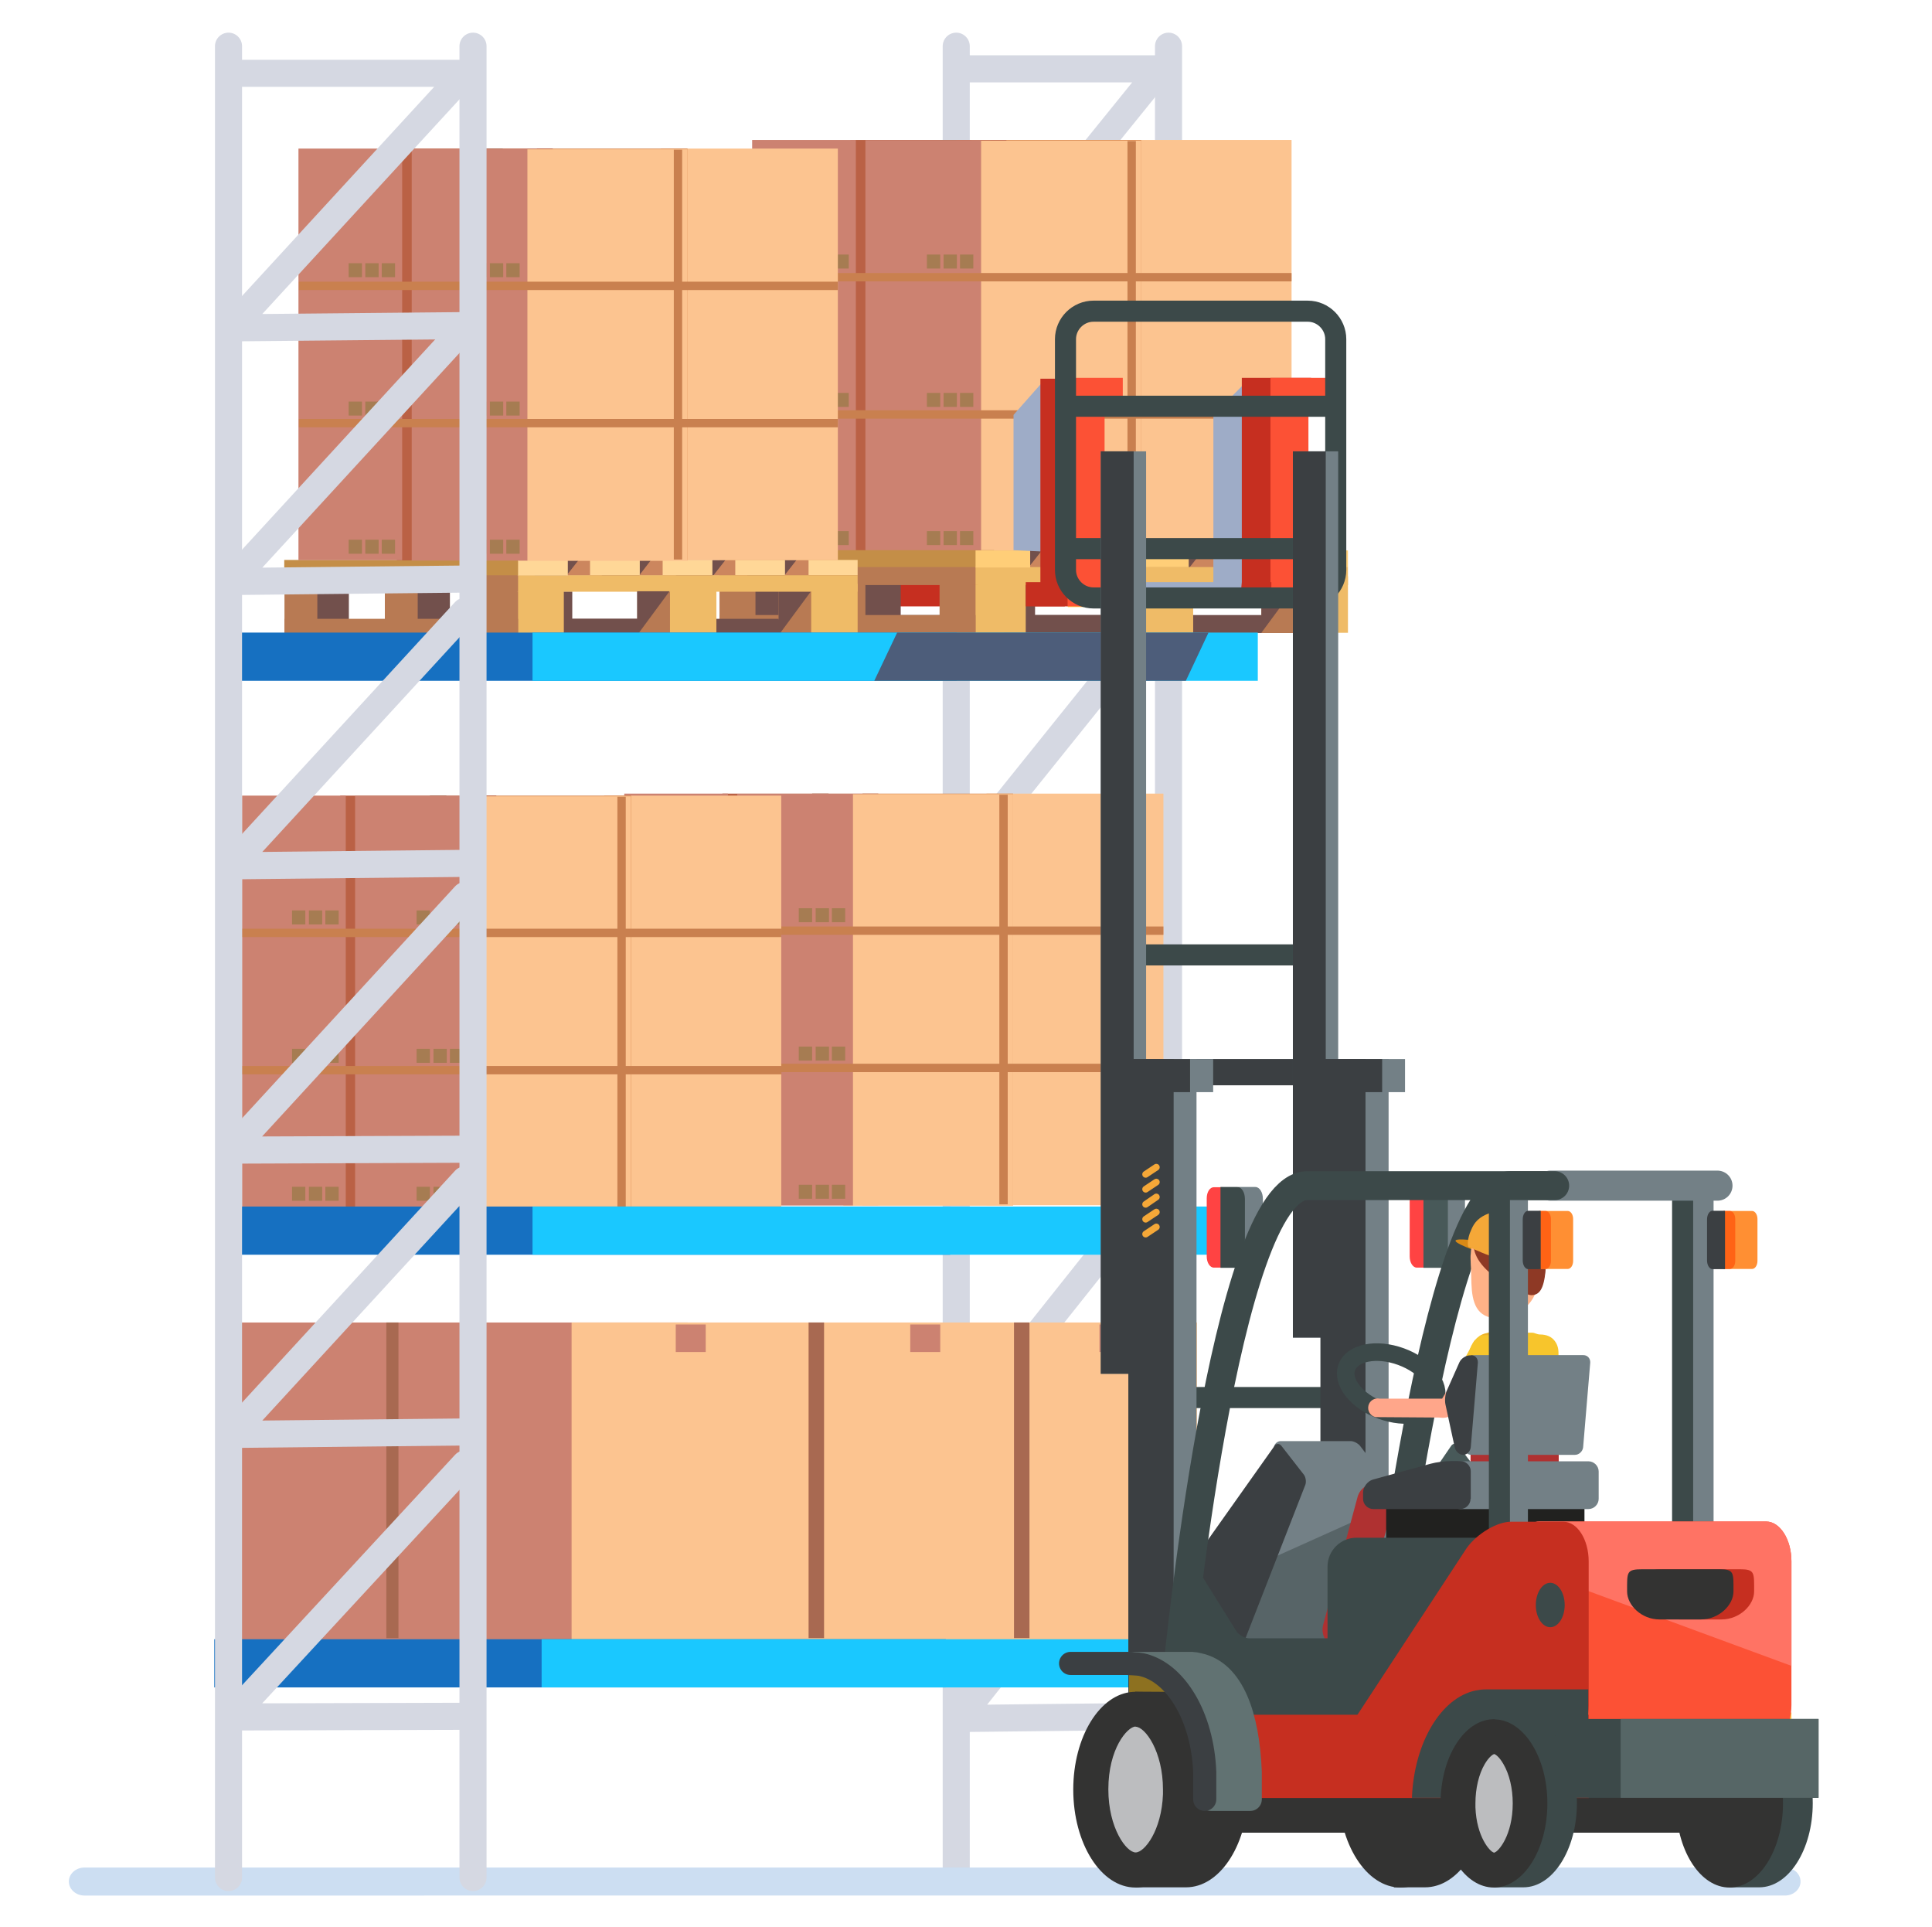 <?xml version="1.0" encoding="utf-8"?>
<!-- Generator: Adobe Illustrator 22.1.0, SVG Export Plug-In . SVG Version: 6.00 Build 0)  -->
<svg version="1.1" xmlns="http://www.w3.org/2000/svg" xmlns:xlink="http://www.w3.org/1999/xlink" x="0px" y="0px"
	 viewBox="0 0 870 867.5" style="enable-background:new 0 0 870 867.5;" xml:space="preserve">
<style type="text/css">
	.st0{fill:none;stroke:#D5D8E2;stroke-width:12.194;stroke-linecap:round;stroke-linejoin:round;stroke-miterlimit:10;}
	.st1{fill:none;stroke:#B7BAC4;stroke-width:11.302;stroke-linecap:square;stroke-linejoin:round;stroke-miterlimit:10;}
	.st2{fill:none;stroke:#D5D8E2;stroke-width:12.194;stroke-linecap:round;stroke-miterlimit:10;}
	.st3{fill:#FCC490;}
	.st4{fill:#D88850;}
	.st5{fill:#BA6145;}
	.st6{fill:#CC8271;}
	.st7{fill:#A67C52;}
	.st8{fill:#A86951;}
	.st9{fill:none;stroke:#C9804F;stroke-width:3.768;stroke-miterlimit:10;}
	.st10{fill:#CCDEF2;}
	.st11{fill:#C62F20;}
	.st12{fill:#FFCE78;}
	.st13{fill:#CC865E;}
	.st14{fill:#72504C;}
	.st15{fill:#C48E47;}
	.st16{fill:#B87A53;}
	.st17{fill:#EFBB67;}
	.st18{fill:#FFC943;}
	.st19{fill:#F5A838;}
	.st20{fill:#9EACC7;}
	.st21{fill:#FC5135;}
	.st22{fill:none;stroke:#3C4949;stroke-width:9.489;stroke-linecap:round;stroke-linejoin:round;stroke-miterlimit:10;}
	.st23{fill:none;stroke:#3B3F42;stroke-width:11.843;stroke-linecap:round;stroke-linejoin:round;stroke-miterlimit:10;}
	.st24{fill:#FFD797;}
	.st25{fill:#1670C1;}
	.st26{fill:#1AC8FF;}
	.st27{opacity:0.5;fill:none;stroke:#A86951;stroke-width:5.457;stroke-miterlimit:10;}
	.st28{fill:none;stroke:#A86951;stroke-width:5.457;stroke-miterlimit:10;}
	.st29{fill:none;stroke:#A86951;stroke-width:6.968;stroke-miterlimit:10;}
	.st30{fill:#4D5D7A;}
	.st31{fill:#738086;}
	.st32{fill:#3B3F42;}
	.st33{fill:#FF4343;}
	.st34{fill:#485959;}
	.st35{fill:none;stroke:#738086;stroke-width:10.079;stroke-linejoin:round;stroke-miterlimit:10;}
	.st36{fill:#333332;}
	.st37{fill:#3C4949;}
	.st38{fill:none;stroke:#3C4949;stroke-width:13.017;stroke-linecap:round;stroke-linejoin:round;stroke-miterlimit:10;}
	.st39{fill:none;stroke:#738086;stroke-width:13.535;stroke-linecap:round;stroke-linejoin:round;stroke-miterlimit:10;}
	.st40{fill:#8D7120;}
	.st41{fill:none;stroke:#485959;stroke-width:10.414;stroke-linecap:round;stroke-linejoin:round;stroke-miterlimit:10;}
	.st42{opacity:0.5;fill:#3C4949;}
	.st43{fill:#AF3131;}
	.st44{fill:#D88916;}
	.st45{fill:#FFF1AA;}
	.st46{fill:#FFE536;}
	.st47{fill:#F7C52C;}
	.st48{opacity:0.5;fill:#E09F2B;}
	.st49{fill:none;stroke:#3C4949;stroke-width:7.926;stroke-linecap:round;stroke-linejoin:round;stroke-miterlimit:10;}
	.st50{fill:#FFA68A;}
	.st51{fill:#E5785C;}
	.st52{fill:#8E3925;}
	.st53{fill:#FFB287;}
	.st54{fill:none;stroke:#AF3131;stroke-width:16.322;stroke-linecap:round;stroke-linejoin:round;stroke-miterlimit:10;}
	.st55{fill:#21211F;}
	.st56{fill:#FF7364;}
	.st57{fill:#BCBDBF;}
	.st58{fill:#617272;stroke:#617272;stroke-width:10.414;stroke-linecap:round;stroke-linejoin:round;stroke-miterlimit:10;}
	.st59{fill:none;stroke:#3B3F42;stroke-width:10.414;stroke-linecap:round;stroke-linejoin:round;stroke-miterlimit:10;}
	.st60{fill:none;stroke:#F5A838;stroke-width:3.046;stroke-linecap:round;stroke-linejoin:round;stroke-miterlimit:10;}
	.st61{fill:#FF8F33;}
	.st62{fill:#FF6315;}
	.st63{fill:#566666;}
</style>
<g id="Objects">
</g>
<g id="Capa_1">
	<g>
		<g>
			<polyline class="st0" points="522.6,147.2 430.7,260.8 522.6,260.7 			"/>
			<polyline class="st0" points="522.6,144.5 430.7,144.6 522.6,31 433,31 			"/>
			<polyline class="st0" points="522.6,275.2 431.8,388.2 522.6,388.7 			"/>
			<polyline class="st1" points="522.6,403.2 431.8,459.9 522.6,516.7 			"/>
			<polyline class="st0" points="522.6,531.2 431.8,645.3 522.6,644.7 			"/>
			<polyline class="st0" points="522.6,659.1 431.8,773.7 522.6,772.7 			"/>
		</g>
		<line class="st2" x1="430.6" y1="845.3" x2="430.6" y2="20.8"/>
		<line class="st2" x1="526.2" y1="845.3" x2="526.2" y2="20.8"/>
	</g>
	<g>
		<g>
			<g>
				<g>
					<rect x="501.9" y="63" class="st3" width="79.7" height="185.3"/>
					<rect x="446.1" y="63" class="st4" width="67.8" height="185.3"/>
				</g>
			</g>
			<g>
				<g>
					<polyline class="st5" points="453.2,248.3 383,248.3 383,63 453.2,63 					"/>
					<rect x="338.7" y="63" class="st6" width="46.7" height="185.3"/>
					<rect x="361.3" y="176.9" class="st7" width="6" height="6.3"/>
					<rect x="368.9" y="176.9" class="st7" width="6" height="6.3"/>
					<rect x="376.2" y="176.9" class="st7" width="6" height="6.3"/>
					<rect x="361.3" y="114.6" class="st7" width="6" height="6.3"/>
					<rect x="368.9" y="114.6" class="st7" width="6" height="6.3"/>
					<rect x="376.2" y="114.6" class="st7" width="6" height="6.3"/>
					<rect x="361.3" y="239.1" class="st7" width="6" height="6.3"/>
					<rect x="368.9" y="239.1" class="st7" width="6" height="6.3"/>
					<rect x="376.2" y="239.1" class="st7" width="6" height="6.3"/>
					<rect x="423.3" y="63" class="st8" width="7.4" height="6.9"/>
				</g>
				<g>
					<rect x="437.5" y="63.3" class="st3" width="76.4" height="185.3"/>
					<rect x="389.7" y="63.1" class="st6" width="52.1" height="185.3"/>
					<rect x="417.4" y="176.9" class="st7" width="6" height="6.3"/>
					<rect x="424.9" y="176.9" class="st7" width="6" height="6.3"/>
					<rect x="432.3" y="176.9" class="st7" width="6" height="6.3"/>
					<rect x="417.4" y="114.6" class="st7" width="6" height="6.3"/>
					<rect x="424.9" y="114.6" class="st7" width="6" height="6.3"/>
					<rect x="432.3" y="114.6" class="st7" width="6" height="6.3"/>
					<rect x="417.4" y="239.1" class="st7" width="6" height="6.3"/>
					<rect x="424.9" y="239.1" class="st7" width="6" height="6.3"/>
					<rect x="432.3" y="239.1" class="st7" width="6" height="6.3"/>
				</g>
			</g>
		</g>
		<polyline class="st9" points="338.9,186.6 453.2,186.6 446.2,186.6 581.6,186.6 504,186.6 395,186.6 		"/>
		<polyline class="st9" points="581.6,124.8 446.2,124.8 453.2,124.8 338.9,124.8 		"/>
		<polyline class="st9" points="509.6,170.9 509.6,248 509.6,63.5 		"/>
	</g>
	<g>
		<g>
			<g>
				<g>
					<rect x="444.2" y="357.3" class="st3" width="79.7" height="185.3"/>
					<rect x="388.4" y="357.3" class="st4" width="67.8" height="185.3"/>
				</g>
			</g>
			<g>
				<g>
					<polyline class="st5" points="395.5,542.6 325.3,542.6 325.3,357.3 395.5,357.3 					"/>
					<rect x="281.1" y="357.3" class="st6" width="46.7" height="185.3"/>
					<rect x="303.6" y="471.2" class="st7" width="6" height="6.3"/>
					<rect x="311.2" y="471.2" class="st7" width="6" height="6.3"/>
					<rect x="318.5" y="471.2" class="st7" width="6" height="6.3"/>
					<rect x="303.6" y="408.9" class="st7" width="6" height="6.3"/>
					<rect x="311.2" y="408.9" class="st7" width="6" height="6.3"/>
					<rect x="318.5" y="408.9" class="st7" width="6" height="6.3"/>
					<rect x="303.6" y="533.4" class="st7" width="6" height="6.3"/>
					<rect x="311.2" y="533.4" class="st7" width="6" height="6.3"/>
					<rect x="318.5" y="533.4" class="st7" width="6" height="6.3"/>
					<rect x="365.7" y="357.3" class="st8" width="7.4" height="6.9"/>
				</g>
				<g>
					<rect x="379.8" y="357.5" class="st3" width="76.4" height="185.3"/>
					<rect x="332" y="357.4" class="st6" width="52.1" height="185.3"/>
					<rect x="359.7" y="471.2" class="st7" width="6" height="6.3"/>
					<rect x="367.3" y="471.2" class="st7" width="6" height="6.3"/>
					<rect x="374.6" y="471.2" class="st7" width="6" height="6.3"/>
					<rect x="359.7" y="408.9" class="st7" width="6" height="6.3"/>
					<rect x="367.3" y="408.9" class="st7" width="6" height="6.3"/>
					<rect x="374.6" y="408.9" class="st7" width="6" height="6.3"/>
					<rect x="359.7" y="533.4" class="st7" width="6" height="6.3"/>
					<rect x="367.3" y="533.4" class="st7" width="6" height="6.3"/>
					<rect x="374.6" y="533.4" class="st7" width="6" height="6.3"/>
				</g>
			</g>
		</g>
		<polyline class="st9" points="281.2,480.8 395.5,480.8 388.6,480.8 523.9,480.8 446.3,480.8 337.3,480.8 		"/>
		<polyline class="st9" points="523.9,419 388.6,419 395.5,419 281.2,419 		"/>
		<polyline class="st9" points="451.9,465.1 451.9,542.2 451.9,357.8 		"/>
	</g>
	<g>
		<g>
			<g>
				<g>
					<rect x="272.1" y="358.2" class="st3" width="79.7" height="185.3"/>
					<rect x="216.4" y="358.2" class="st4" width="67.8" height="185.3"/>
				</g>
			</g>
			<g>
				<g>
					<polyline class="st5" points="223.5,543.6 153.2,543.6 153.2,358.2 223.5,358.2 					"/>
					<rect x="109" y="358.2" class="st6" width="46.7" height="185.3"/>
					<rect x="131.5" y="472.2" class="st7" width="6" height="6.3"/>
					<rect x="139.1" y="472.2" class="st7" width="6" height="6.3"/>
					<rect x="146.5" y="472.2" class="st7" width="6" height="6.3"/>
					<rect x="131.5" y="409.9" class="st7" width="6" height="6.3"/>
					<rect x="139.1" y="409.9" class="st7" width="6" height="6.3"/>
					<rect x="146.5" y="409.9" class="st7" width="6" height="6.3"/>
					<rect x="131.5" y="534.3" class="st7" width="6" height="6.3"/>
					<rect x="139.1" y="534.3" class="st7" width="6" height="6.3"/>
					<rect x="146.5" y="534.3" class="st7" width="6" height="6.3"/>
					<rect x="193.6" y="358.2" class="st8" width="7.4" height="6.9"/>
				</g>
				<g>
					<rect x="207.7" y="358.5" class="st3" width="76.4" height="185.3"/>
					<rect x="159.9" y="358.4" class="st6" width="52.1" height="185.3"/>
					<rect x="187.6" y="472.2" class="st7" width="6" height="6.3"/>
					<rect x="195.2" y="472.2" class="st7" width="6" height="6.3"/>
					<rect x="202.6" y="472.2" class="st7" width="6" height="6.3"/>
					<rect x="187.6" y="409.9" class="st7" width="6" height="6.3"/>
					<rect x="195.2" y="409.9" class="st7" width="6" height="6.3"/>
					<rect x="202.6" y="409.9" class="st7" width="6" height="6.3"/>
					<rect x="187.6" y="534.3" class="st7" width="6" height="6.3"/>
					<rect x="195.2" y="534.3" class="st7" width="6" height="6.3"/>
					<rect x="202.6" y="534.3" class="st7" width="6" height="6.3"/>
				</g>
			</g>
		</g>
		<polyline class="st9" points="109.1,481.8 223.5,481.8 216.5,481.8 351.9,481.8 274.2,481.8 165.2,481.8 		"/>
		<polyline class="st9" points="351.8,420 216.5,420 223.5,420 109.1,420 		"/>
		<polyline class="st9" points="279.9,466.1 279.9,543.2 279.9,358.7 		"/>
	</g>
	<g>
		<path class="st10" d="M31,847.1c0-3.5,3.2-6.3,7-6.3h765.8c3.9,0,7,2.8,7,6.3s-3.2,6.3-7,6.3H38C34.1,853.4,31,850.5,31,847.1z"/>
	</g>
	<g>
		<g>
			<rect x="336.3" y="262.1" class="st11" width="161.1" height="10.9"/>
			<g>
				<g>
					<g>
						<g>
							<g>
								<rect x="582.4" y="247.8" class="st12" width="24.6" height="7.6"/>
								<rect x="434.5" y="247.8" class="st13" width="148.2" height="7.8"/>
								<polygon class="st14" points="552.3,255.4 570.9,255.4 576.8,247.8 570.9,247.8 								"/>
								<polygon class="st14" points="517.1,255.4 535.7,255.4 541.7,247.8 535.6,247.8 								"/>
								<polygon class="st14" points="480.5,255.4 499.1,255.4 505,247.8 499.5,247.8 								"/>
								<polygon class="st14" points="444.6,255.4 463.2,255.4 469.2,247.8 463.7,247.8 								"/>
							</g>
							<g>
								<rect x="510.7" y="247.8" class="st12" width="24.6" height="7.6"/>
							</g>
							<g>
								<rect x="546.6" y="247.8" class="st12" width="24.6" height="7.6"/>
							</g>
							<g>
								<rect x="474.8" y="247.8" class="st12" width="24.6" height="7.6"/>
							</g>
							<g>
								<rect x="323.9" y="247.7" class="st15" width="123.7" height="7.9"/>
							</g>
						</g>
						<g>
							<rect x="389" y="261.3" class="st14" width="16.6" height="21.6"/>
							<rect x="339.1" y="261.3" class="st14" width="16.6" height="21.6"/>
							<rect x="449.9" y="276.9" class="st14" width="134.3" height="8.1"/>
							<rect x="568" y="263.4" class="st16" width="16.2" height="21.6"/>
							<polygon class="st14" points="568,284.9 584,263.2 568,263.2 568,277.1 565.4,280.7 							"/>
							<rect x="449.9" y="263.4" class="st14" width="16.2" height="21.6"/>
							<rect x="512.1" y="263.4" class="st16" width="16.2" height="21.6"/>
							<rect x="386.5" y="276.9" class="st14" width="128" height="8.1"/>
							<rect x="498.3" y="263.4" class="st16" width="16.2" height="21.6"/>
							<rect x="436" y="263.4" class="st16" width="16.2" height="21.6"/>
							<polygon class="st17" points="584,284.9 607,284.9 607,259.5 584,263.4 							"/>
							<polygon class="st17" points="514.3,284.9 537.3,284.9 537.3,259.9 514.3,263.4 							"/>
							<polygon class="st17" points="439,284.9 461.9,284.9 461.9,259.7 439,263.4 							"/>
							<polygon class="st16" points="423.1,284.9 439.3,284.9 439.3,263.4 423.1,260.1 							"/>
							<polygon class="st16" points="324,284.9 340.2,284.9 340.2,263.4 324,259.5 							"/>
							<polygon class="st16" points="373.5,284.9 389.7,284.9 389.7,263.4 373.5,258.7 							"/>
							<rect x="439" y="255.3" class="st17" width="168" height="8.1"/>
							<rect x="324" y="255.3" class="st16" width="115.3" height="8.1"/>
							<rect x="324" y="276.9" class="st16" width="115.3" height="8.1"/>
							<polygon class="st14" points="498.1,284.9 514.2,263.2 498.1,263.2 498.1,276.9 494.9,281.1 							"/>
						</g>
						<rect x="439.3" y="247.8" class="st12" width="24.6" height="7.7"/>
					</g>
				</g>
			</g>
			<g>
				<g>
					<g>
						<rect x="480.9" y="263.2" class="st18" width="19.9" height="10.1"/>
					</g>
				</g>
			</g>
			<g>
				<g>
					<g>
						<rect x="556.6" y="263.5" class="st18" width="19.9" height="10.1"/>
					</g>
				</g>
				<g>
					<g>
						<rect x="537.2" y="263.5" class="st19" width="19.9" height="10.1"/>
					</g>
				</g>
			</g>
		</g>
		<polygon class="st20" points="546.4,262.1 546.4,186.8 560.1,173 564.9,173 579.1,173 579.1,178.8 564.9,178.8 564.9,262.1 
			564.9,273 548.3,273 492.6,273 492.6,262.1 		"/>
		<polygon class="st20" points="456.4,247.7 456.4,186.8 468.6,173 473.4,173 487.6,173 487.6,178.8 473.4,178.8 473.4,248.5 		"/>
		<polygon class="st11" points="559.2,262.1 559.2,170.1 571.4,170.1 576.2,170.1 590.4,170.1 590.4,178.8 576.2,178.8 576.2,262.1 
			576.2,273 559.6,273 558.2,273 		"/>
		<polygon class="st21" points="584.4,170.1 589.2,170.1 598.4,170.1 598.4,178.8 589.2,178.8 572.1,179.4 572.1,170.1 		"/>
		<polygon class="st21" points="572.1,262.1 572.1,179.4 589.2,178.8 589.2,262.1 589.2,273 572.6,273 572.5,273 572.5,262.1 		"/>
		<g>
			<rect x="480.8" y="172.3" class="st21" width="16.6" height="100.7"/>
			<rect x="468.5" y="170.5" class="st11" width="12.4" height="96.6"/>
			<rect x="461.9" y="262.1" class="st11" width="17.6" height="10.9"/>
		</g>
		<rect x="477" y="170.1" class="st21" width="28.6" height="14.6"/>
	</g>
	<g>
		<line class="st22" x1="480" y1="182.9" x2="599" y2="182.9"/>
		<line class="st22" x1="480.9" y1="247" x2="599" y2="247"/>
		<line class="st23" x1="513.7" y1="482.7" x2="589.7" y2="482.7"/>
		<g>
			<path class="st22" d="M601.5,256.6c0,6.9-5.7,12.6-12.6,12.6h-96.5c-6.9,0-12.6-5.7-12.6-12.6V152.7c0-6.9,5.7-12.6,12.6-12.6
				h96.5c6.9,0,12.6,5.7,12.6,12.6V256.6z"/>
		</g>
	</g>
	<g>
		<g>
			<rect x="363.8" y="252.1" class="st24" width="22.4" height="6.9"/>
			<rect x="228.9" y="252.1" class="st13" width="135.2" height="7.1"/>
			<polygon class="st14" points="336.3,259.1 353.2,259.1 358.7,252.1 353.3,252.1 			"/>
			<polygon class="st14" points="304.2,259.1 321.2,259.1 326.7,252.1 321.1,252.1 			"/>
			<polygon class="st14" points="270.8,259.1 287.8,259.1 293.2,252.1 288.2,252.1 			"/>
			<polygon class="st14" points="238.1,259.1 255.1,259.1 260.6,252.1 255.5,252.1 			"/>
		</g>
		<g>
			<rect x="298.4" y="252.1" class="st24" width="22.4" height="6.9"/>
		</g>
		<g>
			<rect x="331.1" y="252.1" class="st24" width="22.4" height="6.9"/>
		</g>
		<g>
			<rect x="265.7" y="252.1" class="st24" width="22.4" height="6.9"/>
		</g>
		<g>
			<rect x="128" y="252.1" class="st15" width="112.8" height="7.2"/>
		</g>
	</g>
	<g>
		<rect x="187.4" y="264.5" class="st14" width="15.2" height="19.7"/>
		<rect x="141.9" y="264.5" class="st14" width="15.2" height="19.7"/>
		<rect x="242.9" y="278.6" class="st14" width="122.4" height="7.4"/>
		<rect x="350.6" y="266.3" class="st16" width="14.8" height="19.7"/>
		<polygon class="st14" points="350.6,286 365.2,266.2 350.6,266.2 350.6,278.8 348.3,282.1 		"/>
		<rect x="242.9" y="266.3" class="st14" width="14.8" height="19.7"/>
		<rect x="299.6" y="266.3" class="st16" width="14.8" height="19.7"/>
		<rect x="185.1" y="278.6" class="st14" width="116.7" height="7.4"/>
		<rect x="287" y="266.3" class="st16" width="14.8" height="19.7"/>
		<rect x="230.3" y="266.3" class="st16" width="14.8" height="19.7"/>
		<polygon class="st17" points="365.3,286 386.2,286 386.2,262.8 365.3,266.3 		"/>
		<polygon class="st17" points="301.7,286 322.6,286 322.6,263.2 301.7,266.3 		"/>
		<polygon class="st17" points="233,286 253.9,286 253.9,263 233,266.3 		"/>
		<polygon class="st16" points="218.5,286 233.3,286 233.3,266.3 218.5,263.4 		"/>
		<polygon class="st16" points="128.1,286 142.9,286 142.9,266.3 128.1,262.8 		"/>
		<polygon class="st16" points="173.3,286 188.1,286 188.1,266.3 173.3,262.1 		"/>
		<rect x="233" y="259" class="st17" width="153.2" height="7.4"/>
		<rect x="128.1" y="259" class="st16" width="105.2" height="7.4"/>
		<rect x="128.1" y="278.6" class="st16" width="105.2" height="7.4"/>
		<polygon class="st14" points="286.9,286 301.5,266.2 286.9,266.2 286.9,278.7 284,282.5 		"/>
	</g>
	<rect x="233.3" y="252.1" class="st24" width="22.4" height="7"/>
	<g>
		<g>
			<g>
				<g>
					<rect x="297.6" y="66.9" class="st3" width="79.7" height="185.3"/>
					<rect x="241.8" y="66.9" class="st4" width="67.8" height="185.3"/>
				</g>
			</g>
			<g>
				<g>
					<polyline class="st5" points="248.9,252.3 178.7,252.3 178.7,66.9 248.9,66.9 					"/>
					<rect x="134.4" y="66.9" class="st6" width="46.7" height="185.3"/>
					<rect x="157" y="180.8" class="st7" width="6" height="6.3"/>
					<rect x="164.5" y="180.8" class="st7" width="6" height="6.3"/>
					<rect x="171.9" y="180.8" class="st7" width="6" height="6.3"/>
					<rect x="157" y="118.5" class="st7" width="6" height="6.3"/>
					<rect x="164.5" y="118.5" class="st7" width="6" height="6.3"/>
					<rect x="171.9" y="118.5" class="st7" width="6" height="6.3"/>
					<rect x="157" y="243" class="st7" width="6" height="6.3"/>
					<rect x="164.5" y="243" class="st7" width="6" height="6.3"/>
					<rect x="171.9" y="243" class="st7" width="6" height="6.3"/>
					<rect x="219" y="66.9" class="st8" width="7.4" height="6.9"/>
				</g>
				<g>
					<rect x="233.2" y="67.2" class="st3" width="76.4" height="185.3"/>
					<rect x="185.4" y="67.1" class="st6" width="52.1" height="185.3"/>
					<rect x="213" y="180.8" class="st7" width="6" height="6.3"/>
					<rect x="220.6" y="180.8" class="st7" width="6" height="6.3"/>
					<rect x="228" y="180.8" class="st7" width="6" height="6.3"/>
					<rect x="213" y="118.5" class="st7" width="6" height="6.3"/>
					<rect x="220.6" y="118.5" class="st7" width="6" height="6.3"/>
					<rect x="228" y="118.5" class="st7" width="6" height="6.3"/>
					<rect x="213" y="243" class="st7" width="6" height="6.3"/>
					<rect x="220.6" y="243" class="st7" width="6" height="6.3"/>
					<rect x="228" y="243" class="st7" width="6" height="6.3"/>
				</g>
			</g>
		</g>
		<polyline class="st9" points="134.6,190.5 248.9,190.5 241.9,190.5 377.3,190.5 299.7,190.5 190.6,190.5 		"/>
		<polyline class="st9" points="377.3,128.7 241.9,128.7 248.9,128.7 134.6,128.7 		"/>
		<polyline class="st9" points="305.3,174.8 305.3,251.9 305.3,67.4 		"/>
	</g>
	<g>
		<g>
			<rect x="101.4" y="284.8" class="st25" width="329.4" height="21.7"/>
			<rect x="239.8" y="284.8" class="st26" width="326.6" height="21.7"/>
		</g>
		<g>
			<g>
				<g>
					<path class="st27" d="M178.6,548.9"/>
					<path class="st27" d="M178.6,406.7"/>
				</g>
			</g>
			<g>
				<rect x="98.5" y="543.2" class="st25" width="329.4" height="21.7"/>
				<rect x="239.8" y="543.2" class="st26" width="326.6" height="21.7"/>
			</g>
		</g>
		<g>
			<g>
				<g>
					<polygon class="st6" points="288.9,739 104.1,739 104.1,595.4 309.6,595.4 					"/>
					<rect x="257.4" y="595.4" class="st3" width="281.6" height="143.6"/>
					<line class="st28" x1="176.7" y1="595.4" x2="176.7" y2="737.5"/>
					<g>
						<line class="st29" x1="367.6" y1="595.4" x2="367.6" y2="737.5"/>
						<line class="st29" x1="460.1" y1="595.4" x2="460.1" y2="737.5"/>
					</g>
					<rect x="409.9" y="596.3" class="st6" width="13.5" height="12.4"/>
					<rect x="304.3" y="596.3" class="st6" width="13.5" height="12.4"/>
					<rect x="495.1" y="596.3" class="st6" width="13.5" height="12.4"/>
				</g>
				<g>
					<rect x="96.5" y="738" class="st25" width="329.4" height="21.7"/>
				</g>
				<rect x="243.9" y="738" class="st26" width="320.6" height="21.7"/>
			</g>
			<g>
				<g>
					<polyline class="st0" points="209.4,147.2 104.1,261.8 209.4,260.7 					"/>
					<polyline class="st0" points="209.4,146.6 104.1,147.6 209.4,33 106.7,33 					"/>
					<polyline class="st0" points="209.4,275.2 104.1,389.8 209.4,388.7 					"/>
					<polyline class="st0" points="209.4,403.2 104.1,517.8 208.5,517.4 					"/>
					<polyline class="st0" points="209.4,531.2 104.1,645.8 209.4,644.7 					"/>
					<polyline class="st0" points="209.4,659.1 104.1,773 209.4,772.7 					"/>
				</g>
				<line class="st2" x1="102.9" y1="845.3" x2="102.9" y2="20.8"/>
				<line class="st2" x1="213" y1="845.3" x2="213" y2="20.8"/>
			</g>
		</g>
		<polygon class="st30" points="393.7,306.5 534,306.5 544.2,284.8 404,284.8 		"/>
	</g>
	<g>
		<line class="st22" x1="508.1" y1="429.9" x2="584.1" y2="429.9"/>
		<polygon class="st31" points="591.1,203.2 593.7,203.2 602.6,203.2 602.6,602.2 593.7,602.2 582.2,602.2 582.2,602.2 582.2,203.2 
					"/>
		<polygon class="st31" points="504.6,203.2 507.2,203.2 516.1,203.2 516.1,618.5 507.2,618.5 495.7,618.5 495.7,618.5 495.7,203.2 
					"/>
		<polygon class="st32" points="585.5,203.2 588.2,203.2 597,203.2 597,602.2 588.2,602.2 582.2,602.2 582.2,203.2 		"/>
		<line class="st22" x1="524.8" y1="629.2" x2="600.8" y2="629.2"/>
		<polygon class="st32" points="499,203.2 501.7,203.2 510.5,203.2 510.5,618.5 501.7,618.5 495.7,618.5 495.7,618.5 495.7,203.2 		
			"/>
		<g>
			<path class="st31" d="M648.7,534.4h7.6c1.9,0,3.4,2.4,3.4,5.4v25.6c0,3-1.5,5.4-3.4,5.4h-7.6"/>
			<path class="st33" d="M642.1,570.7H638c-1.8,0-3.2-2.3-3.2-5v-26.2c0-2.8,1.4-5,3.2-5h4.1V570.7z"/>
			<path class="st34" d="M641,534.4h7.6c1.9,0,3.4,2.4,3.4,5.4v25.6c0,3-1.5,5.4-3.4,5.4H641"/>
			<line class="st35" x1="766.6" y1="701.9" x2="766.6" y2="534.7"/>
			<line class="st22" x1="757.7" y1="707.8" x2="757.7" y2="540.6"/>
			<path class="st36" d="M640.8,761.7c0.3,0,0.7,0,1,0c15.5,0,28,19.7,28,44c0,0.9,0,1.8-0.1,2.7c-0.9,23.1-13.1,41.3-28,41.3h-14
				c0,0-4.2-88.1,0-88.1C635.7,761.7,640.8,761.7,640.8,761.7"/>
			<path class="st37" d="M792.2,774c0.2,0,0.4,0,0.6,0c13,0.5,23.5,17.2,23.5,37.8c0,20.9-10.8,37.9-24.1,37.9H779V774"/>
			<g>
				<g>
					<path class="st36" d="M778.9,841.9c-7.3,0-15.5-11.2-16.2-28c0-0.7,0-1.4,0-2c0-17.7,8.6-30,16.2-30l0.3,0
						c7.5,0.3,16,12.7,16,30C795.2,829.6,786.6,841.9,778.9,841.9z"/>
					<g>
						<path class="st36" d="M778.9,789.7L778.9,789.7c0.4,0,2.2,1,4.2,4.5c2.7,4.6,4.2,11,4.2,17.7c0,14.4-6.5,21.9-8.4,22.2
							c-1.8-0.3-7.9-7.1-8.4-20.4c0-0.7,0-1.3,0-1.8c0-6.7,1.5-13.1,4.2-17.7C776.7,790.8,778.5,789.8,778.9,789.7 M778.9,774
							c-13.3,0-24.1,16.9-24.1,37.9c0,0.8,0,1.6,0,2.4c0.8,19.8,11.2,35.5,24,35.5c13.3,0,24.1-17,24.1-37.9
							c0-20.6-10.5-37.4-23.5-37.8C779.3,774,779.1,774,778.9,774L778.9,774z"/>
					</g>
				</g>
			</g>
			<g>
				<path class="st38" d="M698.2,533.8c-5.1,0-10.9,0-18.1,0c-33.5,0-58.4,218.3-58.4,218.2"/>
				<path class="st39" d="M773.4,533.8c-45.3,0-54,0-75.2,0"/>
				<g>
					<g>
						<path class="st36" d="M630.7,841.9c-11.9,0-20.2-19.1-20.2-36.2c0-21,10.1-35.6,19.6-36.2c0.2,0,0.4,0,0.6,0
							c11.9,0,20.2,19.1,20.2,36.2c0,0.8,0,1.6-0.1,2.5C650.2,826.5,640.9,841.9,630.7,841.9z"/>
						<g>
							<path class="st36" d="M630.8,777.4c4.3,0.1,12.3,11.1,12.3,28.3c0,0.6,0,1.3,0,2.1c-0.6,16.3-8.3,26.2-12.3,26.2
								c-4.2,0-12.3-11-12.3-28.4c0-18.3,8.5-28.1,12.2-28.3C630.7,777.4,630.7,777.4,630.8,777.4 M630.7,761.7c-0.3,0-0.7,0-1,0
								c-15,0.8-27,20.2-27,44c0,24.3,12.5,44.1,28,44.1c14.9,0,27.1-18.3,28-41.3c0-0.9,0.1-1.8,0.1-2.7
								C658.8,781.4,646.2,761.7,630.7,761.7L630.7,761.7z"/>
						</g>
					</g>
					<rect x="613.7" y="476.8" class="st31" width="19" height="14.9"/>
					<polygon class="st31" points="613.7,476.8 616.4,476.8 625.3,476.8 625.3,818 616.4,818 604.9,818 596.1,818 604.9,476.8 					
						"/>
					<rect x="603.4" y="476.8" class="st32" width="19" height="14.9"/>
					<polygon class="st32" points="603.4,476.8 606.1,476.8 614.9,476.8 614.9,818 606.1,818 594.6,818 594.6,818 594.6,476.8 					
						"/>
					<rect x="594.6" y="476.8" class="st32" width="16.1" height="14.9"/>
					<rect x="527.3" y="476.8" class="st31" width="19" height="14.9"/>
					<polygon class="st31" points="527.3,476.8 529.9,476.8 538.8,476.8 538.8,834.3 529.9,834.3 518.4,834.3 509.6,834.3 
						518.4,476.8 					"/>
					<g>
						<path class="st34" d="M640,735.1c1.4,0.4,2.9-0.3,3.4-1.7l24-64.9c0.5-1.3,0.2-3.4-0.7-4.5l-10.1-13.2
							c-0.9-1.1-2.2-1.1-3.1,0.1l-23.6,34.5c-0.8,1.2-1.5,3.3-1.4,4.8l0.7,38.9c0,1.4,1.2,3,2.5,3.4L640,735.1z"/>
					</g>
					<g>
						<path class="st31" d="M778.7,747.2c0,7.2-5.9,13-13,13h-63.5c-7.2,0-13-5.9-13-13v-41.9c0-7.2,5.9-13,13-13h63.5
							c7.2,0,13,5.9,13,13V747.2z"/>
					</g>
					<g>
						<path class="st31" d="M721.9,772.4c-0.7,2-3,3.7-5.1,3.7h-98c-2.1,0-3.7-1.7-3.4-3.9l3.6-30.7c0.3-2.1,0.9-5.6,1.3-7.7
							l6.6-28.2c0.5-2.1,1.8-2.3,3-0.5l18.2,29.2c1.1,1.8,3.8,3.3,6,3.3h75.3c2.1,0,3.4,1.7,2.7,3.7L721.9,772.4z"/>
					</g>
					<path class="st18" d="M806.7,770.9v37.6H637.1c0-0.9,0-1.8,0-2.7c0-31.2-16.1-24.3-36-24.3c-0.3,0-0.7,0-1,0v-32H634l19.9,21.5
						H806.7z"/>
					<g>
						<path class="st40" d="M654.7,808.5c-1-29.4-13.1-53.1-28.6-57c-1.5-0.4-3-0.6-4.5-0.6h-21.8v57.6H654.7z"/>
					</g>
					<path class="st41" d="M594.1,748.9c0,0,25.7,0,27.2,0c0.3,0,0.5,0,0.8,0c1.3,0.1,2.5,0.2,3.7,0.5c15.5,3.3,27.6,23.4,28.6,48.3
						v12.4"/>
					<rect x="516.9" y="476.8" class="st32" width="19" height="14.9"/>
					<polygon class="st32" points="516.9,476.8 519.6,476.8 528.5,476.8 528.5,834.3 519.6,834.3 508.1,834.3 508.1,834.3 
						508.1,476.8 					"/>
					<rect x="508.1" y="476.8" class="st32" width="16.1" height="14.9"/>
				</g>
				<g>
					<path class="st31" d="M552.4,739.3c-0.4,1.4,0.4,2.5,1.9,2.5h41.4c1.4,0,3-1.1,3.4-2.5l19.1-56.2c0.5-1.4,1.2-3.6,1.7-4.9
						l3.3-9.6c0.5-1.4,0.1-3.4-0.7-4.5l-10.1-13.2c-0.9-1.1-2.8-2.1-4.2-2.1h-31.5c-1.4,0-2.8,1.2-3,2.6l-5.8,33.6
						c-0.2,1.4-0.8,3.7-1.2,5.1l-4,13.8c-0.4,1.4-1.1,3.6-1.5,5L552.4,739.3z"/>
				</g>
				<polygon class="st42" points="551.7,741.8 598.3,741.8 619.1,680.7 561.9,706.4 				"/>
				<g>
					<path class="st32" d="M557.6,739.2c1,1,2.3,0.7,2.9-0.7l27.3-70c0.5-1.3,0.2-3.4-0.6-4.5L577,650.9c-0.9-1.1-2.3-1.1-3.1,0.1
						l-36.5,51.5c-0.8,1.2-1,3.2-0.3,4.4l11.3,22.5c0.6,1.3,2,3.1,3.1,4.1L557.6,739.2z"/>
				</g>
			</g>
			<rect x="544.1" y="808.8" class="st36" width="245.5" height="16.3"/>
			<g>
				<g>
					<g>
						<path class="st43" d="M633.2,722.1c0,3.3,3.4,4.2,7.5,5.4c0.8,0.2,1.6,0.3,2.4,0.3c3.5,0,5.9,1,7.2-1.6
							c0.1-0.3,0.3-0.7,0.4-1.1l1.7-40.5l37.7,0.4c4.9,0,8.9-4,8.9-8.9c0-4.9-4-8.9-8.9-8.9h-46.4c-4.1,0-7.6,2.7-8.6,6.6l-1.7,46.7
							C633.3,721,633.2,721.6,633.2,722.1z"/>
					</g>
					<path class="st44" d="M664.2,558.5c17.7,2,23.7,7.4,23.7,7.4s-7.2-2.2-14.3-3c-7.2-0.8-9,0.3-9,0.3
						C660.4,561.6,646.5,556.4,664.2,558.5z"/>
					<path class="st45" d="M690.3,548.8c-0.4-1.8-1.8-4.4-6.1-4.8c-4.4-0.4-4.5,3.2-4.1,3.8c0.4,0.6,1.6,2.1,1.6,2.1l4.1,0.9
						L690.3,548.8z"/>
					<g>
						<g>
							<g>
								<g>
									<g>
										<path class="st46" d="M662.9,660.1c0,0-0.1-0.2-0.2-0.4C662.7,659.9,662.9,660.1,662.9,660.1z"/>
										<path class="st47" d="M661.2,612c0,0,0.2,10.6,0.5,22.8c0.2,11,0,9.7,0.7,17.4c0.1,1.2,0.1,2.4,0.1,3.5
											c0,1.5-0.1,2.8,0,3.1c0,0.3,0.2,0.6,0.3,0.9c0-0.5,1.7-1.5,13.1-1.4c18.6,0.1,25.9-6.9,25.9-6.9l0-42.3
											c0-2.2-0.6-4-1.7-5.4l-0.1,0.1l0.1-0.1c-1.4-1.9-3.7-2.9-6.7-2.9c-0.7,0-1.4-0.3-2.1-0.5h0h0c-0.4-0.2-0.9-0.3-1.4-0.3
											h-18.6c-0.3,0-0.5,0-0.8,0c-0.3,0-0.5,0-0.7,0.1c-1.2,0.2-2.3,0.6-3.3,1.2c-0.1,0-0.2,0.1-0.3,0.2
											C663.1,603.6,661.2,607.6,661.2,612z M687.8,616.3L687.8,616.3L687.8,616.3L687.8,616.3z"/>
										<path class="st43" d="M701.8,652v1.4c0,0,0,0,0,0.1v19.7h-39.6v-21.6c0-0.3,0-0.4,0-0.6c0,0.5,12.9,1.2,12.9,1.2
											c1.3-0.4,2.1-1.1,2.1-2.2c0-3.1,0-7.1,0-11.2c0-3.4,0-6.9,0-10c0-1.2,0-2.4,0-3.4c0.1-3.4,0-1.9,0-3.5h22.9v30.3
											L701.8,652z"/>
									</g>
								</g>
							</g>
							<path class="st48" d="M675.7,601.4c0,0.5,0.7,2.1-0.9,1c-0.3-0.2-0.7-0.4-1.1-0.6c-1.3-0.5-3.2-0.8-5-0.7
								c-0.8,0-1.5,0.1-2.2,0.3c1-0.6,2.1-1,3.3-1.2c0.6-0.4,1.3-0.6,2-0.6c0,0,1.8-0.2,2.9,0c0,0,0.1,0,0.1,0v0.4l1,0
								C675.8,600.8,675.7,601.4,675.7,601.4z"/>
						</g>
						
							<ellipse transform="matrix(0.343 -0.939 0.939 0.343 -173.191 997.778)" class="st49" cx="626.7" cy="622.7" rx="12.9" ry="21.3"/>
						<g>
							<path class="st50" d="M668.4,613.8l-3.6,6.7l-3.9,6.9l-4.4,7c-1,1.7-2.7,3-4.6,3.6c-1.2,0.4-2.5,0.4-3.8,0.2l-28.7-0.2
								c-2.3-0.5-3.7-2.8-3.2-5.1c0.5-2.3,2.8-3.7,5.1-3.2l28.1,0l6.4-10.6l1-1.8l6.5-9.8c1.1-2-1.3,3.3,0.7,4.4
								C666,613.1,669.5,611.7,668.4,613.8z"/>
							<polygon class="st51" points="664.7,620.4 660.8,627.3 655.7,619.1 656.8,617.3 659.5,615.4 							"/>
						</g>
						<path class="st47" d="M664.1,603.3c-1.5,2.6-8.3,15.5-8.3,15.5l10,6.6l7.5-11.6L664.1,603.3z"/>
					</g>
					<g>
						<path class="st52" d="M687.6,581.2c0.6-1.2,0.9,2.5,0.9,2.1c0.1-7.8,6.8-2,7.3-10.6c0.4-7.3,0.5-7.4,0.7-11
							c0.4-7.1-3.7-14.6-18.9-14.5c-8.4,0.1-10.6,3.3-12.5,7.6c-3.5,8-0.7,18.3-0.7,18.3L687.6,581.2z"/>
						<path class="st53" d="M674,600.6c0,0-0.1,3,4.8,3c4.9,0,7.9-3,7.9-3v-14.8L674,585V600.6z"/>
						<path class="st53" d="M662.2,566.4l0.1,3.1l0.1,1.8l0.2,6.6c0.3,8.2,2.1,15.7,12.1,15.6c9.9-0.1,17.9-8.5,17.6-16.2l-5.8-10.4
							c0-0.3,0-0.6,0-0.8c-0.2-10.1-4.3-13.9-11.6-13.9c-9.1,0-12.3,5.3-12.6,12.2C662.2,565,662.2,565.7,662.2,566.4z"/>
						<path class="st52" d="M688,567.3"/>
						<path class="st52" d="M683.3,566.4"/>
						<path class="st52" d="M696,571.5c-0.7,9.1-2.9,11.6-6.5,11.6c-2.9,0-24.4-9.4-25.8-21.4C663.6,560.8,696,571.5,696,571.5z"/>
					</g>
					<path class="st19" d="M661.6,561.6c0.6-0.5,13.7,8.2,36.1,8.5c0.4,0.3,0.9-2.6,1.1-5.6c0.1-1,0.1-2,0.1-2.9c0-0.2,0-0.4,0-0.6
						c0-1.4-0.2-2.9-0.5-4.2c-1.3-5.1-5.2-9.5-11.9-11.6c-0.8-0.2-1.6-0.5-2.4-0.6c-0.5-0.1-0.9-0.2-1.4-0.3c0,0-0.1,0-0.1,0
						c-1-0.1-2-0.3-3-0.3c-0.1,0-0.1,0-0.2,0c-0.4,0-0.8,0-1.2,0c-2.4,0-3.5,0.1-5.4,0.7c-1.2,0.4-2,1.4-2.1,1.5
						c-4.7,1.7-6.8,4.1-8.2,7.5C660.6,557.7,660.7,561.6,661.6,561.6z"/>
					<polygon class="st43" points="662.3,668.4 662.3,673.3 701.9,673.3 701.9,651.1 693.3,652.1 690.5,665.2 					"/>
					<polyline class="st54" points="662.2,676.1 619.2,676.1 603.7,733.7 					"/>
				</g>
				<rect x="624.2" y="678.4" class="st55" width="89.3" height="19"/>
				<path class="st21" d="M680.7,703.6l20.9,69.8c-4.7,6.5,10.3,5.1,16.5,5.1l77.2,7c6.3,0,11.4-8,11.4-17.9v-64.7
					c0-9.8-5.1-17.9-11.4-17.9H693.5c-6.3,0-10,5.3-14.7,11.8L680.7,703.6z"/>
				<path class="st56" d="M678.7,696.8l2,6.8l126,46.4v-46.4v-0.7c0-9.8-5.1-17.9-11.4-17.9H693.5
					C687.2,685,683.4,690.3,678.7,696.8z"/>
				<g>
					<path class="st31" d="M719.9,674.8c0,2.5-2.1,4.6-4.6,4.6h-57.9c-2.5,0-4.6-2.1-4.6-4.6v-12.3c0-2.5,2.1-4.6,4.6-4.6h57.9
						c2.5,0,4.6,2.1,4.6,4.6V674.8z"/>
				</g>
				<g>
					<path class="st31" d="M713,610.1c1.9,0,3.2,1.5,3.1,3.4l-3.2,38.1c-0.2,1.8-1.8,3.4-3.7,3.4l-46.6,0c-1.9,0-3.3-1.5-3.3-3.4
						l1.3-38.1c0.1-1.9,1.6-3.4,3.5-3.4H713z"/>
				</g>
				<g>
					<path class="st31" d="M557.7,534.4h7.6c1.9,0,3.4,2.4,3.4,5.4v25.6c0,3-1.5,5.4-3.4,5.4h-7.6"/>
					<path class="st33" d="M550.7,570.7h-4.1c-1.8,0-3.2-2.3-3.2-5v-26.2c0-2.8,1.4-5,3.2-5h4.1V570.7z"/>
					<path class="st37" d="M549.6,534.4h7.6c1.9,0,3.4,2.4,3.4,5.4v25.6c0,3-1.5,5.4-3.4,5.4h-7.6"/>
					<g>
						<path class="st37" d="M687.3,747.2c0,7.2-5.9,13-13,13h-63.5c-7.2,0-13-5.9-13-13v-41.9c0-7.2,5.9-13,13-13h63.5
							c7.2,0,13,5.9,13,13V747.2z"/>
					</g>
					<g>
						<path class="st32" d="M662.2,674.8c0,2.5-2.1,4.6-4.6,4.6h-39.2c-2.5,0-4.6-2.1-4.6-4.6v-2.8c0-2.5,2-5.2,4.5-5.9l25.9-7.1
							c2.5-0.7,6.5-1.2,9.1-1.2h4.4c2.5,0,4.6,2.1,4.6,4.6V674.8z"/>
					</g>
					<line class="st35" x1="683" y1="701.9" x2="683" y2="534.7"/>
					<g>
						<path class="st32" d="M662.4,610.1c1.9,0,3.2,1.5,3.1,3.4l-3.2,38.1c-0.2,1.8-1.7,3.4-3.4,3.4c-1.7,0-3.4-1.5-3.8-3.3
							l-4.2-19.4c-0.4-1.8-0.1-4.7,0.7-6.4l5.6-12.6c0.8-1.7,2.9-3.1,4.7-3.1H662.4z"/>
					</g>
					<g>
						<path class="st37" d="M630.5,772.4c-0.7,2-3,3.7-5.1,3.7h-98c-2.1,0-3.7-1.7-3.4-3.9l3.6-30.7c0.3-2.1,0.9-5.6,1.3-7.7
							l6.6-28.2c0.5-2.1,1.8-2.3,3-0.5l18.2,29.2c1.1,1.8,3.8,3.3,6,3.3h75.3c2.1,0,3.4,1.7,2.7,3.7L630.5,772.4z"/>
					</g>
					<path class="st38" d="M700.1,533.8c-78.4,0-78.4,0-111.4,0c-37.2,0-58.4,218.2-58.4,218.2"/>
					<line class="st22" x1="675.2" y1="701.9" x2="675.2" y2="534.7"/>
					<path class="st11" d="M715.4,771.9v37.6H545.7c0-0.9,0-1.8,0-2.7c0-31.2-16.1-24.3-36-24.3c-0.3,0-0.7,0-1,0v-32h33.8
						l19.9,21.5H715.4z"/>
					<path class="st11" d="M715.4,767.7c0,9.8-5.1,17.9-11.4,17.9l-77.2-13c-6.3,0-21.2,7.4-16.5,0.9l50.2-76.6
						c4.7-6.5,13.7-11.8,19.9-11.8H704c6.3,0,11.4,8,11.4,17.9V767.7z"/>
					<g>
						<path class="st37" d="M635.8,809.4c1-24.9,13.1-45,28.6-48.3c1.5-0.3,3-0.5,4.5-0.5h46.3v48.8H635.8z"/>
					</g>
					<g>
						<path class="st40" d="M563.3,808.5c-1-29.4-13.1-53.1-28.6-57c-1.5-0.4-3-0.6-4.5-0.6h-21.8v57.6H563.3z"/>
					</g>
					<path class="st37" d="M686,774c0.2,0,0.4,0,0.6,0c13,0.5,23.5,17.2,23.5,37.8c0,20.9-10.8,37.9-24.1,37.9h-13.2V774"/>
					<g>
						<g>
							<path class="st57" d="M672.8,841.9c-7.3,0-15.6-11.2-16.2-28c0-0.7,0-1.4,0-2c0-17.7,8.6-30,16.2-30l0.3,0
								c7.5,0.3,16,12.7,16,30C689,829.6,680.5,841.9,672.8,841.9z"/>
							<g>
								<path class="st36" d="M672.8,789.7L672.8,789.7c0.4,0,2.2,1,4.2,4.5c2.7,4.6,4.2,11,4.2,17.7c0,14.4-6.5,21.9-8.4,22.2
									c-1.8-0.3-7.9-7.1-8.4-20.4c0-0.7,0-1.3,0-1.8c0-6.7,1.5-13.1,4.2-17.7C670.6,790.8,672.4,789.8,672.8,789.7 M672.8,774
									c-13.3,0-24.1,16.9-24.1,37.9c0,0.8,0,1.6,0,2.4c0.8,19.8,11.2,35.5,24,35.5c13.3,0,24.1-17,24.1-37.9
									c0-20.6-10.5-37.4-23.5-37.8C673.2,774,673,774,672.8,774L672.8,774z"/>
							</g>
						</g>
					</g>
					<path class="st36" d="M533.2,761.7c0.3,0,0.7,0,1,0c15.5,0,28,19.7,28,44c0,0.9,0,1.8-0.1,2.7c-0.9,23.1-13.1,41.3-28,41.3
						h-22.8c0,0-4.2-88.1,0-88.1C519.3,761.7,533.2,761.7,533.2,761.7"/>
					<g>
						<path class="st57" d="M511.3,841.9c-11.9,0-20.2-19.1-20.2-36.2c0-21,10.1-35.6,19.6-36.2c0.2,0,0.4,0,0.6,0
							c11.9,0,20.2,19.1,20.2,36.2c0,0.8,0,1.6-0.1,2.4C530.8,826.5,521.5,841.9,511.3,841.9z"/>
						<g>
							<path class="st36" d="M511.4,777.4c4.3,0.1,12.3,11.1,12.3,28.3c0,0.6,0,1.3,0,2.1c-0.6,16.3-8.3,26.2-12.3,26.2
								c-4.2,0-12.3-11-12.3-28.4c0-18.3,8.5-28.1,12.2-28.3C511.3,777.4,511.3,777.4,511.4,777.4 M511.3,761.7c-0.3,0-0.7,0-1,0
								c-15,0.8-27,20.2-27,44c0,24.3,12.5,44.1,28,44.1c14.9,0,27.1-18.3,28-41.3c0-0.9,0.1-1.8,0.1-2.7
								C539.4,781.4,526.8,761.7,511.3,761.7L511.3,761.7z"/>
						</g>
					</g>
					<path class="st58" d="M508.6,748.9c0,0,19.8,0,21.3,0c0.3,0,6.4,0,6.7,0c1.3,0.1,2,0.2,3.2,0.5c15.5,3.3,22.2,23.4,23.2,48.3
						v12.4h-17.8c0-6.3,2.8-29.9-9.6-46.1c-12.3-16-26.4-15.1-26.4-15.1"/>
					<path class="st59" d="M482.1,748.9c0,0,25.7,0,27.2,0c0.3,0-2.4,0-2.1,0c1.3,0.1,5.4,0.2,6.7,0.5c15.5,3.3,27.6,23.4,28.6,48.3
						v12.4"/>
				</g>
			</g>
			<g>
				<g>
					<line class="st60" x1="515.9" y1="555.6" x2="520.7" y2="552.4"/>
					<line class="st60" x1="515.9" y1="548.9" x2="520.7" y2="545.7"/>
					<line class="st60" x1="515.9" y1="542.2" x2="520.7" y2="538.9"/>
					<line class="st60" x1="515.9" y1="535.4" x2="520.7" y2="532.2"/>
					<line class="st60" x1="515.9" y1="528.7" x2="520.7" y2="525.5"/>
				</g>
			</g>
			<g>
				<g>
					<path class="st37" d="M704.6,722.6c0,5.5-2.9,10-6.5,10c-3.4,0-6.3-4.1-6.5-9.4c0-0.2,0-0.4,0-0.6c0-5.5,2.9-10,6.5-10
						c0.1,0,0.1,0,0.2,0C701.8,712.8,704.6,717.2,704.6,722.6z"/>
				</g>
			</g>
			<path class="st61" d="M693.8,571.3H706c1.3,0,2.4-1.6,2.4-3.6v-18.9c0-2-1.1-3.6-2.4-3.6h-12.2V571.3z"/>
			<path class="st62" d="M693,571.3h3c1.3,0,2.4-1.6,2.4-3.6v-18.9c0-2-1.1-3.6-2.4-3.6h-3V571.3z"/>
			<path class="st32" d="M693.8,545.1h-5.6c-1.4,0-2.5,1.7-2.5,3.9v18.5c0,2.1,1.1,3.9,2.5,3.9h5.6"/>
			<path class="st61" d="M776.9,571.3H789c1.3,0,2.4-1.6,2.4-3.6v-18.9c0-2-1.1-3.6-2.4-3.6h-12.2V571.3z"/>
			<path class="st62" d="M776,571.3h3c1.3,0,2.4-1.6,2.4-3.6v-18.9c0-2-1.1-3.6-2.4-3.6h-3V571.3z"/>
			<path class="st32" d="M776.8,545.1h-5.6c-1.4,0-2.5,1.7-2.5,3.9v18.5c0,2.1,1.1,3.9,2.5,3.9h5.6"/>
			<rect x="715.1" y="773.9" class="st37" width="103.8" height="35.5"/>
			<rect x="729.8" y="773.9" class="st63" width="89.1" height="35.5"/>
		</g>
		<g>
			<path class="st11" d="M756.6,729.1h18.6c8.1,0,14.7-6.4,14.7-12.6c0-8.5,0.4-10-6.4-10H749c-7.5,0-7.1,1.1-7.1,10
				C741.9,722.7,748.5,729.1,756.6,729.1z"/>
		</g>
		<g>
			<path class="st36" d="M747.3,729.1h18.6c8.1,0,14.7-6.4,14.7-12.6c0-8.5,0.4-10-6.4-10h-34.4c-7.5,0-7.1,1.1-7.1,10
				C732.7,722.7,739.2,729.1,747.3,729.1z"/>
		</g>
	</g>
</g>
</svg>
